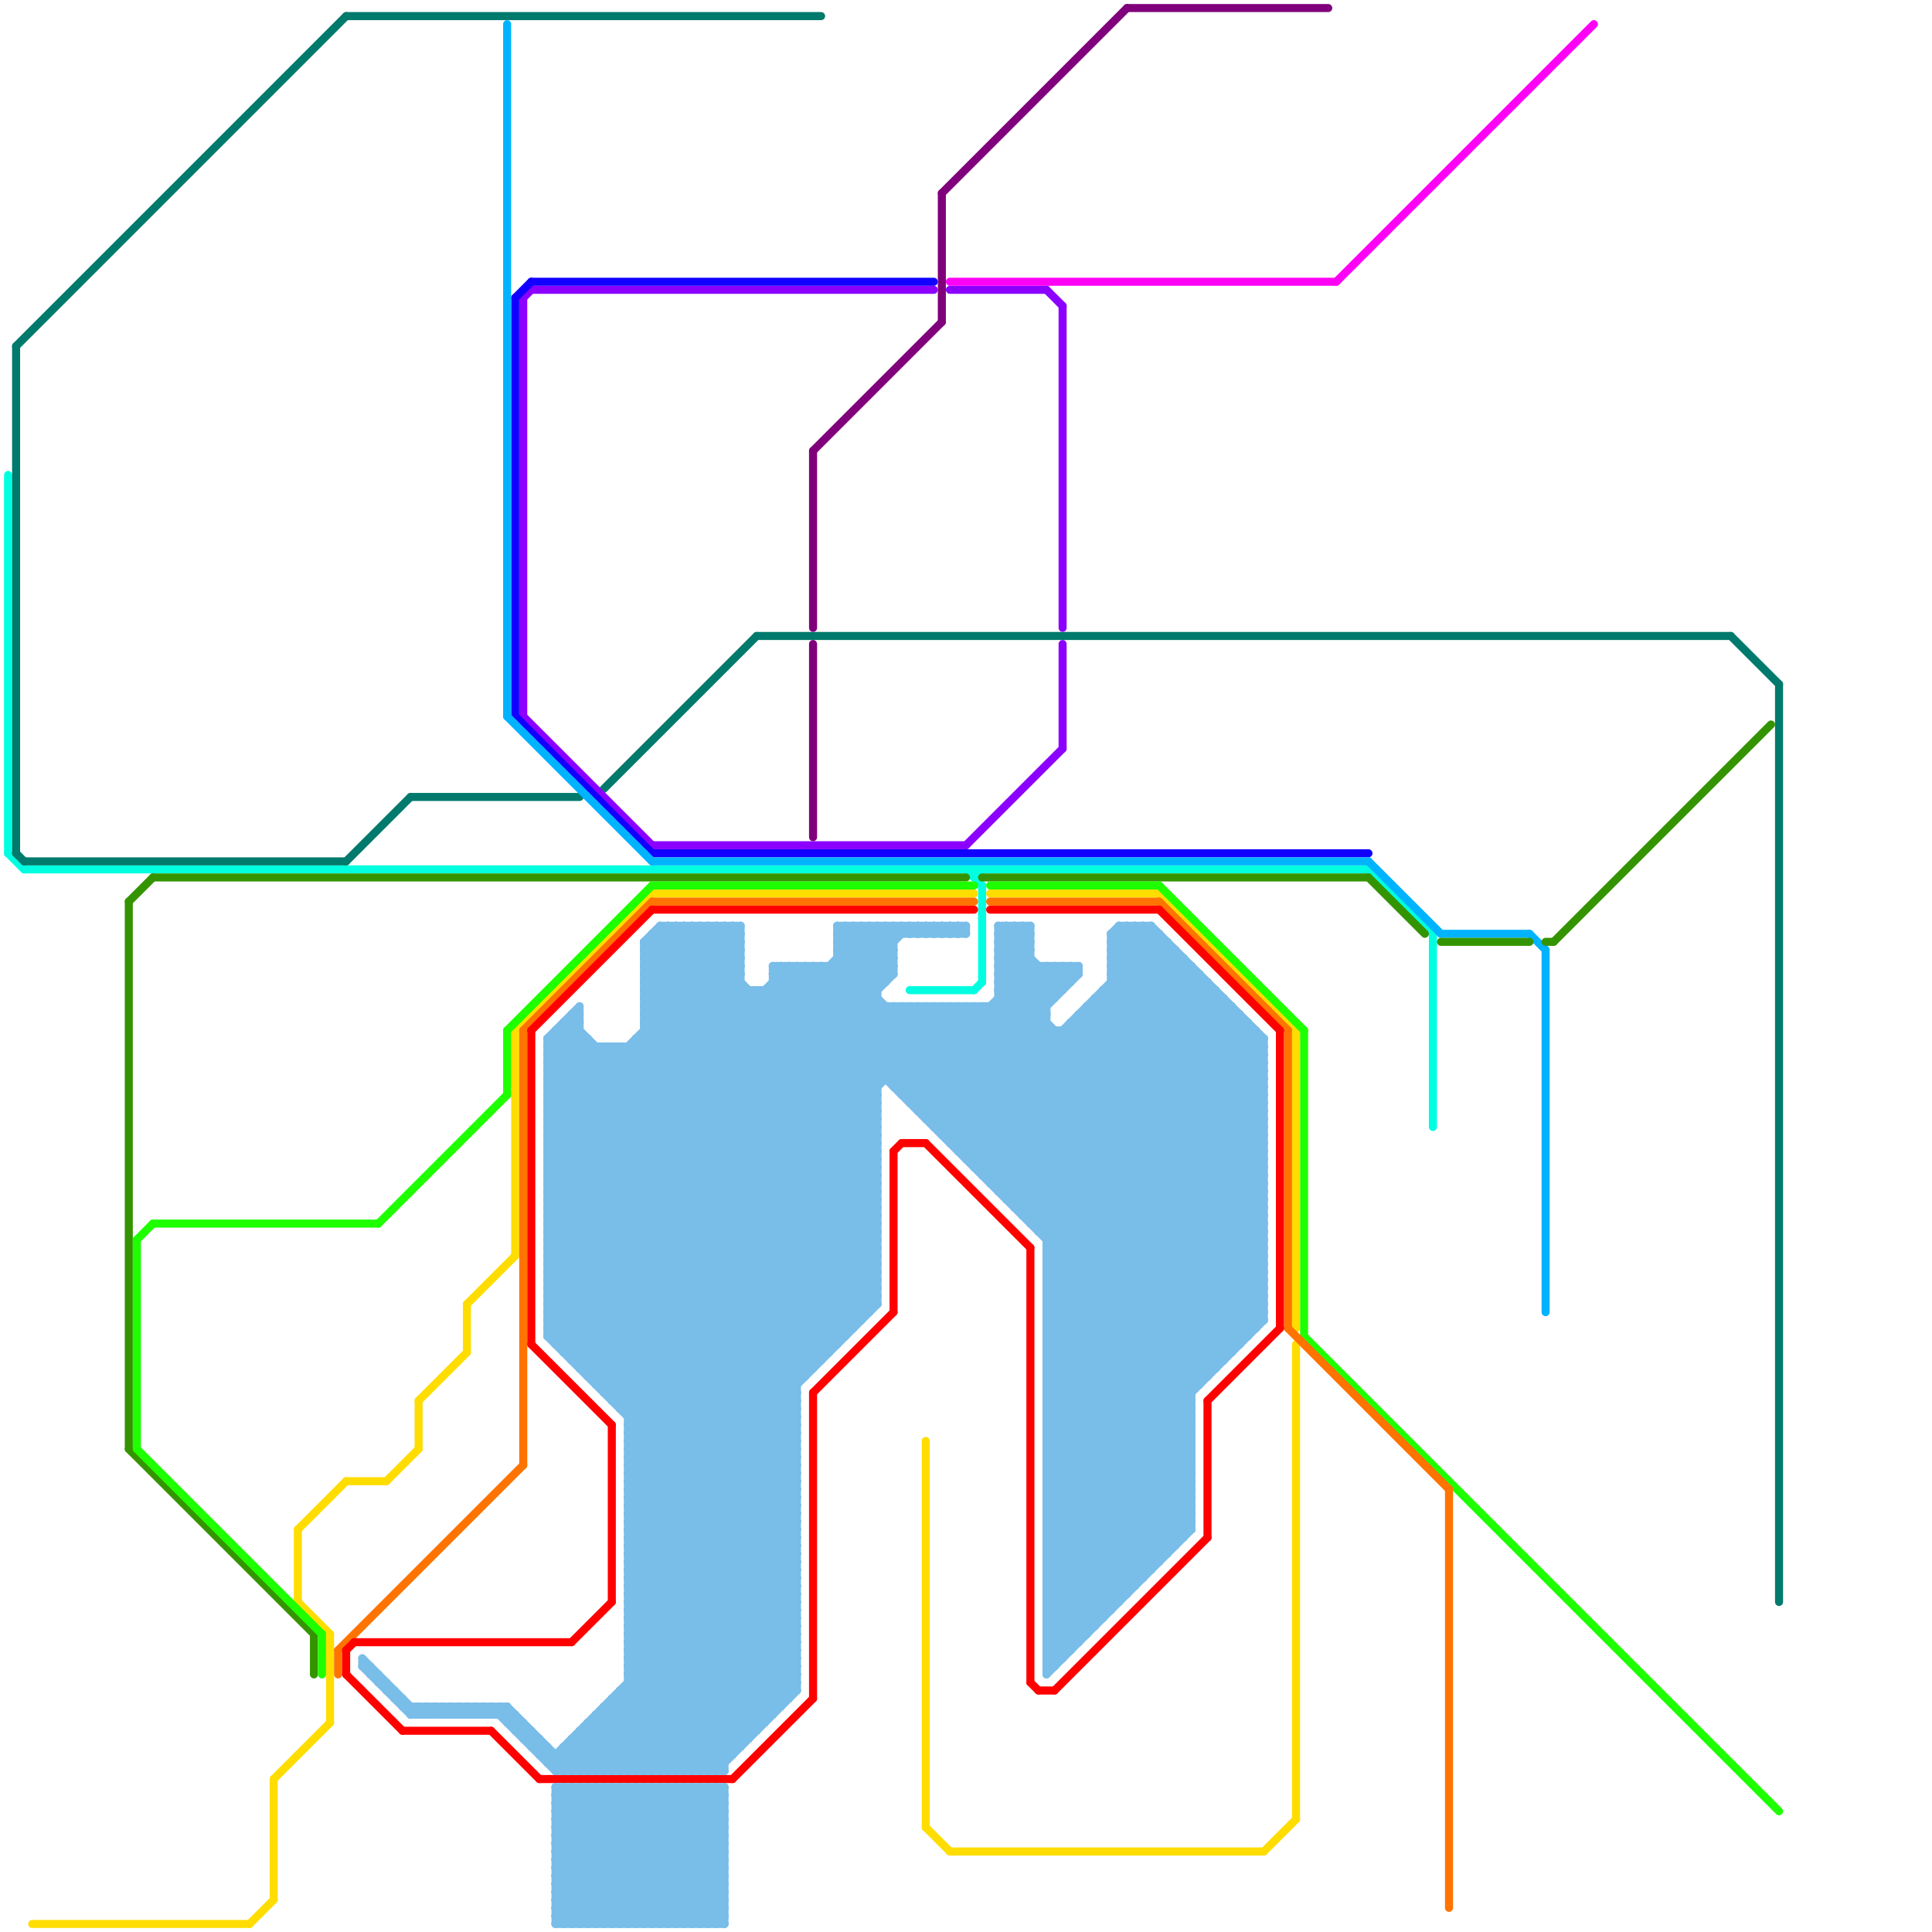 
<svg version="1.1" xmlns="http://www.w3.org/2000/svg" viewBox="0 0 240 240">
<style>line { stroke-width: 1; fill: none; stroke-linecap: round; stroke-linejoin: round; } .c0 { stroke: #00ffe1 } .c1 { stroke: #007a6c } .c2 { stroke: #ffdd00 } .c3 { stroke: #8c00ff } .c4 { stroke: #1100ff } .c5 { stroke: #00b3ff } .c6 { stroke: #349400 } .c7 { stroke: #1eff00 } .c8 { stroke: #ff7300 } .c9 { stroke: #ff0000 } .c10 { stroke: #79bde9 } .c11 { stroke: #80007b } .c12 { stroke: #ff00f7 }</style><line class="c0" x1="122" y1="110" x2="122" y2="122"/><line class="c0" x1="113" y1="123" x2="121" y2="123"/><line class="c0" x1="3" y1="108" x2="170" y2="108"/><line class="c0" x1="1" y1="59" x2="1" y2="106"/><line class="c0" x1="178" y1="116" x2="178" y2="140"/><line class="c0" x1="121" y1="123" x2="122" y2="122"/><line class="c0" x1="1" y1="106" x2="3" y2="108"/><line class="c0" x1="121" y1="109" x2="122" y2="108"/><line class="c0" x1="120" y1="108" x2="122" y2="110"/><line class="c0" x1="170" y1="108" x2="178" y2="116"/><line class="c0" x1="121" y1="108" x2="121" y2="109"/><line class="c1" x1="2" y1="43" x2="2" y2="106"/><line class="c1" x1="43" y1="2" x2="102" y2="2"/><line class="c1" x1="94" y1="79" x2="215" y2="79"/><line class="c1" x1="75" y1="98" x2="94" y2="79"/><line class="c1" x1="2" y1="43" x2="43" y2="2"/><line class="c1" x1="51" y1="99" x2="72" y2="99"/><line class="c1" x1="2" y1="106" x2="3" y2="107"/><line class="c1" x1="215" y1="79" x2="221" y2="85"/><line class="c1" x1="3" y1="107" x2="43" y2="107"/><line class="c1" x1="221" y1="85" x2="221" y2="199"/><line class="c1" x1="43" y1="107" x2="51" y2="99"/><line class="c2" x1="123" y1="111" x2="144" y2="111"/><line class="c2" x1="161" y1="128" x2="161" y2="165"/><line class="c2" x1="161" y1="167" x2="161" y2="226"/><line class="c2" x1="43" y1="184" x2="48" y2="184"/><line class="c2" x1="115" y1="227" x2="118" y2="230"/><line class="c2" x1="115" y1="179" x2="115" y2="227"/><line class="c2" x1="37" y1="190" x2="43" y2="184"/><line class="c2" x1="37" y1="199" x2="41" y2="203"/><line class="c2" x1="64" y1="128" x2="64" y2="156"/><line class="c2" x1="52" y1="174" x2="52" y2="180"/><line class="c2" x1="64" y1="128" x2="81" y2="111"/><line class="c2" x1="41" y1="203" x2="41" y2="214"/><line class="c2" x1="52" y1="174" x2="58" y2="168"/><line class="c2" x1="81" y1="111" x2="121" y2="111"/><line class="c2" x1="144" y1="111" x2="161" y2="128"/><line class="c2" x1="48" y1="184" x2="52" y2="180"/><line class="c2" x1="157" y1="230" x2="161" y2="226"/><line class="c2" x1="34" y1="221" x2="34" y2="236"/><line class="c2" x1="34" y1="221" x2="41" y2="214"/><line class="c2" x1="58" y1="162" x2="58" y2="168"/><line class="c2" x1="31" y1="239" x2="34" y2="236"/><line class="c2" x1="4" y1="239" x2="31" y2="239"/><line class="c2" x1="118" y1="230" x2="157" y2="230"/><line class="c2" x1="58" y1="162" x2="64" y2="156"/><line class="c2" x1="37" y1="190" x2="37" y2="199"/><line class="c3" x1="66" y1="36" x2="116" y2="36"/><line class="c3" x1="81" y1="105" x2="120" y2="105"/><line class="c3" x1="132" y1="80" x2="132" y2="93"/><line class="c3" x1="65" y1="37" x2="65" y2="89"/><line class="c3" x1="118" y1="36" x2="130" y2="36"/><line class="c3" x1="65" y1="89" x2="81" y2="105"/><line class="c3" x1="65" y1="37" x2="66" y2="36"/><line class="c3" x1="130" y1="36" x2="132" y2="38"/><line class="c3" x1="120" y1="105" x2="132" y2="93"/><line class="c3" x1="132" y1="38" x2="132" y2="78"/><line class="c4" x1="66" y1="35" x2="116" y2="35"/><line class="c4" x1="81" y1="106" x2="170" y2="106"/><line class="c4" x1="64" y1="37" x2="66" y2="35"/><line class="c4" x1="64" y1="37" x2="64" y2="89"/><line class="c4" x1="64" y1="89" x2="81" y2="106"/><line class="c5" x1="192" y1="118" x2="192" y2="163"/><line class="c5" x1="63" y1="89" x2="81" y2="107"/><line class="c5" x1="170" y1="107" x2="179" y2="116"/><line class="c5" x1="190" y1="116" x2="192" y2="118"/><line class="c5" x1="81" y1="107" x2="170" y2="107"/><line class="c5" x1="179" y1="116" x2="190" y2="116"/><line class="c5" x1="63" y1="3" x2="63" y2="89"/><line class="c6" x1="16" y1="180" x2="39" y2="203"/><line class="c6" x1="193" y1="117" x2="220" y2="90"/><line class="c6" x1="192" y1="117" x2="193" y2="117"/><line class="c6" x1="19" y1="109" x2="120" y2="109"/><line class="c6" x1="170" y1="109" x2="177" y2="116"/><line class="c6" x1="122" y1="109" x2="170" y2="109"/><line class="c6" x1="39" y1="203" x2="39" y2="208"/><line class="c6" x1="16" y1="112" x2="19" y2="109"/><line class="c6" x1="179" y1="117" x2="190" y2="117"/><line class="c6" x1="16" y1="112" x2="16" y2="180"/><line class="c7" x1="17" y1="180" x2="40" y2="203"/><line class="c7" x1="81" y1="110" x2="121" y2="110"/><line class="c7" x1="162" y1="128" x2="162" y2="166"/><line class="c7" x1="144" y1="110" x2="162" y2="128"/><line class="c7" x1="63" y1="128" x2="63" y2="136"/><line class="c7" x1="40" y1="203" x2="40" y2="208"/><line class="c7" x1="123" y1="110" x2="144" y2="110"/><line class="c7" x1="17" y1="154" x2="19" y2="152"/><line class="c7" x1="162" y1="166" x2="221" y2="225"/><line class="c7" x1="19" y1="152" x2="47" y2="152"/><line class="c7" x1="63" y1="128" x2="81" y2="110"/><line class="c7" x1="47" y1="152" x2="63" y2="136"/><line class="c7" x1="17" y1="154" x2="17" y2="180"/><line class="c8" x1="81" y1="112" x2="121" y2="112"/><line class="c8" x1="42" y1="205" x2="65" y2="182"/><line class="c8" x1="160" y1="165" x2="180" y2="185"/><line class="c8" x1="42" y1="205" x2="42" y2="208"/><line class="c8" x1="123" y1="112" x2="144" y2="112"/><line class="c8" x1="65" y1="128" x2="81" y2="112"/><line class="c8" x1="160" y1="128" x2="160" y2="165"/><line class="c8" x1="144" y1="112" x2="160" y2="128"/><line class="c8" x1="180" y1="185" x2="180" y2="237"/><line class="c8" x1="65" y1="128" x2="65" y2="182"/><line class="c9" x1="101" y1="173" x2="111" y2="163"/><line class="c9" x1="112" y1="142" x2="115" y2="142"/><line class="c9" x1="111" y1="143" x2="112" y2="142"/><line class="c9" x1="91" y1="221" x2="101" y2="211"/><line class="c9" x1="131" y1="210" x2="150" y2="191"/><line class="c9" x1="123" y1="113" x2="144" y2="113"/><line class="c9" x1="43" y1="208" x2="50" y2="215"/><line class="c9" x1="66" y1="128" x2="81" y2="113"/><line class="c9" x1="115" y1="142" x2="128" y2="155"/><line class="c9" x1="66" y1="128" x2="66" y2="167"/><line class="c9" x1="67" y1="221" x2="91" y2="221"/><line class="c9" x1="44" y1="204" x2="71" y2="204"/><line class="c9" x1="50" y1="215" x2="61" y2="215"/><line class="c9" x1="129" y1="210" x2="131" y2="210"/><line class="c9" x1="150" y1="174" x2="150" y2="191"/><line class="c9" x1="66" y1="167" x2="76" y2="177"/><line class="c9" x1="76" y1="177" x2="76" y2="199"/><line class="c9" x1="71" y1="204" x2="76" y2="199"/><line class="c9" x1="43" y1="205" x2="44" y2="204"/><line class="c9" x1="159" y1="128" x2="159" y2="165"/><line class="c9" x1="81" y1="113" x2="121" y2="113"/><line class="c9" x1="111" y1="143" x2="111" y2="163"/><line class="c9" x1="43" y1="205" x2="43" y2="208"/><line class="c9" x1="61" y1="215" x2="67" y2="221"/><line class="c9" x1="150" y1="174" x2="159" y2="165"/><line class="c9" x1="128" y1="209" x2="129" y2="210"/><line class="c9" x1="101" y1="173" x2="101" y2="211"/><line class="c9" x1="128" y1="155" x2="128" y2="209"/><line class="c9" x1="144" y1="113" x2="159" y2="128"/><line class="c10" x1="130" y1="193" x2="145" y2="193"/><line class="c10" x1="130" y1="155" x2="157" y2="155"/><line class="c10" x1="73" y1="171" x2="119" y2="125"/><line class="c10" x1="73" y1="214" x2="95" y2="214"/><line class="c10" x1="68" y1="137" x2="109" y2="137"/><line class="c10" x1="69" y1="225" x2="83" y2="239"/><line class="c10" x1="75" y1="220" x2="99" y2="196"/><line class="c10" x1="68" y1="142" x2="99" y2="173"/><line class="c10" x1="117" y1="125" x2="156" y2="164"/><line class="c10" x1="119" y1="125" x2="157" y2="163"/><line class="c10" x1="71" y1="126" x2="72" y2="127"/><line class="c10" x1="78" y1="203" x2="92" y2="217"/><line class="c10" x1="108" y1="115" x2="108" y2="163"/><line class="c10" x1="69" y1="233" x2="75" y2="239"/><line class="c10" x1="119" y1="115" x2="120" y2="116"/><line class="c10" x1="125" y1="149" x2="151" y2="123"/><line class="c10" x1="78" y1="198" x2="99" y2="198"/><line class="c10" x1="124" y1="120" x2="128" y2="116"/><line class="c10" x1="68" y1="145" x2="92" y2="121"/><line class="c10" x1="78" y1="200" x2="99" y2="200"/><line class="c10" x1="130" y1="202" x2="133" y2="205"/><line class="c10" x1="69" y1="223" x2="70" y2="222"/><line class="c10" x1="130" y1="169" x2="152" y2="169"/><line class="c10" x1="68" y1="154" x2="102" y2="120"/><line class="c10" x1="80" y1="122" x2="87" y2="115"/><line class="c10" x1="85" y1="220" x2="99" y2="206"/><line class="c10" x1="130" y1="173" x2="147" y2="190"/><line class="c10" x1="130" y1="173" x2="148" y2="173"/><line class="c10" x1="127" y1="151" x2="153" y2="125"/><line class="c10" x1="136" y1="124" x2="157" y2="145"/><line class="c10" x1="78" y1="202" x2="99" y2="181"/><line class="c10" x1="71" y1="239" x2="88" y2="222"/><line class="c10" x1="117" y1="141" x2="130" y2="128"/><line class="c10" x1="78" y1="189" x2="109" y2="158"/><line class="c10" x1="68" y1="163" x2="99" y2="194"/><line class="c10" x1="78" y1="191" x2="109" y2="160"/><line class="c10" x1="74" y1="220" x2="99" y2="195"/><line class="c10" x1="69" y1="234" x2="81" y2="222"/><line class="c10" x1="87" y1="239" x2="90" y2="236"/><line class="c10" x1="68" y1="133" x2="157" y2="133"/><line class="c10" x1="70" y1="127" x2="70" y2="168"/><line class="c10" x1="138" y1="118" x2="146" y2="118"/><line class="c10" x1="130" y1="164" x2="157" y2="137"/><line class="c10" x1="112" y1="125" x2="112" y2="136"/><line class="c10" x1="130" y1="166" x2="157" y2="139"/><line class="c10" x1="64" y1="213" x2="64" y2="215"/><line class="c10" x1="68" y1="152" x2="109" y2="152"/><line class="c10" x1="124" y1="118" x2="128" y2="118"/><line class="c10" x1="55" y1="212" x2="55" y2="213"/><line class="c10" x1="68" y1="154" x2="109" y2="154"/><line class="c10" x1="130" y1="164" x2="157" y2="164"/><line class="c10" x1="78" y1="206" x2="99" y2="206"/><line class="c10" x1="68" y1="156" x2="109" y2="156"/><line class="c10" x1="100" y1="120" x2="150" y2="170"/><line class="c10" x1="139" y1="115" x2="157" y2="133"/><line class="c10" x1="123" y1="125" x2="157" y2="159"/><line class="c10" x1="104" y1="118" x2="109" y2="123"/><line class="c10" x1="130" y1="174" x2="148" y2="174"/><line class="c10" x1="78" y1="201" x2="99" y2="180"/><line class="c10" x1="130" y1="172" x2="148" y2="190"/><line class="c10" x1="130" y1="164" x2="148" y2="182"/><line class="c10" x1="130" y1="166" x2="148" y2="184"/><line class="c10" x1="130" y1="185" x2="141" y2="196"/><line class="c10" x1="68" y1="147" x2="92" y2="123"/><line class="c10" x1="68" y1="162" x2="99" y2="193"/><line class="c10" x1="72" y1="125" x2="72" y2="170"/><line class="c10" x1="102" y1="120" x2="102" y2="169"/><line class="c10" x1="104" y1="116" x2="105" y2="115"/><line class="c10" x1="136" y1="124" x2="136" y2="202"/><line class="c10" x1="138" y1="117" x2="157" y2="136"/><line class="c10" x1="142" y1="115" x2="157" y2="130"/><line class="c10" x1="130" y1="155" x2="148" y2="173"/><line class="c10" x1="130" y1="185" x2="157" y2="158"/><line class="c10" x1="45" y1="206" x2="52" y2="213"/><line class="c10" x1="78" y1="204" x2="99" y2="183"/><line class="c10" x1="130" y1="191" x2="147" y2="191"/><line class="c10" x1="78" y1="181" x2="99" y2="202"/><line class="c10" x1="123" y1="125" x2="123" y2="147"/><line class="c10" x1="122" y1="146" x2="148" y2="120"/><line class="c10" x1="72" y1="222" x2="89" y2="239"/><line class="c10" x1="71" y1="126" x2="72" y2="126"/><line class="c10" x1="68" y1="156" x2="109" y2="115"/><line class="c10" x1="147" y1="119" x2="147" y2="191"/><line class="c10" x1="68" y1="152" x2="99" y2="183"/><line class="c10" x1="77" y1="220" x2="99" y2="198"/><line class="c10" x1="71" y1="169" x2="115" y2="125"/><line class="c10" x1="138" y1="119" x2="147" y2="119"/><line class="c10" x1="156" y1="128" x2="156" y2="165"/><line class="c10" x1="124" y1="117" x2="128" y2="117"/><line class="c10" x1="69" y1="222" x2="90" y2="222"/><line class="c10" x1="68" y1="154" x2="99" y2="185"/><line class="c10" x1="88" y1="115" x2="92" y2="119"/><line class="c10" x1="69" y1="224" x2="90" y2="224"/><line class="c10" x1="130" y1="190" x2="139" y2="199"/><line class="c10" x1="124" y1="147" x2="149" y2="122"/><line class="c10" x1="115" y1="125" x2="155" y2="165"/><line class="c10" x1="68" y1="136" x2="109" y2="136"/><line class="c10" x1="153" y1="125" x2="153" y2="168"/><line class="c10" x1="68" y1="137" x2="75" y2="130"/><line class="c10" x1="78" y1="183" x2="109" y2="152"/><line class="c10" x1="124" y1="123" x2="132" y2="123"/><line class="c10" x1="68" y1="141" x2="99" y2="172"/><line class="c10" x1="68" y1="143" x2="99" y2="174"/><line class="c10" x1="132" y1="120" x2="132" y2="123"/><line class="c10" x1="130" y1="184" x2="142" y2="196"/><line class="c10" x1="133" y1="120" x2="134" y2="121"/><line class="c10" x1="51" y1="212" x2="51" y2="213"/><line class="c10" x1="78" y1="203" x2="99" y2="182"/><line class="c10" x1="130" y1="191" x2="138" y2="199"/><line class="c10" x1="80" y1="120" x2="85" y2="115"/><line class="c10" x1="130" y1="183" x2="148" y2="183"/><line class="c10" x1="68" y1="144" x2="92" y2="120"/><line class="c10" x1="68" y1="157" x2="110" y2="115"/><line class="c10" x1="68" y1="139" x2="109" y2="139"/><line class="c10" x1="130" y1="201" x2="133" y2="204"/><line class="c10" x1="123" y1="147" x2="157" y2="147"/><line class="c10" x1="75" y1="222" x2="75" y2="239"/><line class="c10" x1="130" y1="189" x2="139" y2="198"/><line class="c10" x1="129" y1="153" x2="155" y2="127"/><line class="c10" x1="78" y1="190" x2="98" y2="210"/><line class="c10" x1="88" y1="115" x2="88" y2="220"/><line class="c10" x1="68" y1="131" x2="72" y2="127"/><line class="c10" x1="78" y1="188" x2="109" y2="157"/><line class="c10" x1="78" y1="180" x2="109" y2="149"/><line class="c10" x1="89" y1="239" x2="90" y2="238"/><line class="c10" x1="130" y1="120" x2="130" y2="208"/><line class="c10" x1="130" y1="206" x2="131" y2="207"/><line class="c10" x1="77" y1="210" x2="77" y2="220"/><line class="c10" x1="68" y1="132" x2="157" y2="132"/><line class="c10" x1="98" y1="120" x2="98" y2="211"/><line class="c10" x1="68" y1="134" x2="157" y2="134"/><line class="c10" x1="78" y1="187" x2="99" y2="187"/><line class="c10" x1="138" y1="122" x2="150" y2="122"/><line class="c10" x1="69" y1="226" x2="82" y2="239"/><line class="c10" x1="68" y1="149" x2="99" y2="180"/><line class="c10" x1="130" y1="163" x2="157" y2="136"/><line class="c10" x1="130" y1="165" x2="157" y2="138"/><line class="c10" x1="132" y1="128" x2="157" y2="153"/><line class="c10" x1="46" y1="208" x2="47" y2="208"/><line class="c10" x1="62" y1="212" x2="62" y2="213"/><line class="c10" x1="107" y1="115" x2="107" y2="164"/><line class="c10" x1="137" y1="124" x2="157" y2="144"/><line class="c10" x1="78" y1="239" x2="90" y2="227"/><line class="c10" x1="130" y1="153" x2="155" y2="128"/><line class="c10" x1="68" y1="153" x2="109" y2="153"/><line class="c10" x1="130" y1="163" x2="157" y2="163"/><line class="c10" x1="69" y1="229" x2="79" y2="239"/><line class="c10" x1="68" y1="145" x2="109" y2="145"/><line class="c10" x1="68" y1="155" x2="109" y2="155"/><line class="c10" x1="63" y1="212" x2="71" y2="220"/><line class="c10" x1="68" y1="147" x2="109" y2="147"/><line class="c10" x1="130" y1="157" x2="157" y2="157"/><line class="c10" x1="124" y1="121" x2="157" y2="154"/><line class="c10" x1="104" y1="117" x2="109" y2="122"/><line class="c10" x1="124" y1="123" x2="157" y2="156"/><line class="c10" x1="130" y1="200" x2="134" y2="204"/><line class="c10" x1="138" y1="123" x2="157" y2="142"/><line class="c10" x1="68" y1="130" x2="72" y2="126"/><line class="c10" x1="130" y1="163" x2="148" y2="181"/><line class="c10" x1="59" y1="213" x2="60" y2="212"/><line class="c10" x1="72" y1="170" x2="117" y2="125"/><line class="c10" x1="144" y1="116" x2="144" y2="194"/><line class="c10" x1="122" y1="145" x2="147" y2="120"/><line class="c10" x1="119" y1="125" x2="119" y2="143"/><line class="c10" x1="65" y1="214" x2="65" y2="216"/><line class="c10" x1="124" y1="119" x2="128" y2="115"/><line class="c10" x1="68" y1="146" x2="92" y2="122"/><line class="c10" x1="109" y1="115" x2="109" y2="162"/><line class="c10" x1="56" y1="212" x2="57" y2="213"/><line class="c10" x1="138" y1="116" x2="138" y2="200"/><line class="c10" x1="130" y1="165" x2="148" y2="183"/><line class="c10" x1="130" y1="174" x2="147" y2="191"/><line class="c10" x1="102" y1="120" x2="151" y2="169"/><line class="c10" x1="76" y1="130" x2="108" y2="162"/><line class="c10" x1="78" y1="208" x2="99" y2="208"/><line class="c10" x1="116" y1="139" x2="134" y2="121"/><line class="c10" x1="61" y1="213" x2="62" y2="212"/><line class="c10" x1="130" y1="205" x2="131" y2="206"/><line class="c10" x1="78" y1="184" x2="99" y2="184"/><line class="c10" x1="80" y1="124" x2="89" y2="115"/><line class="c10" x1="116" y1="125" x2="156" y2="165"/><line class="c10" x1="69" y1="230" x2="90" y2="230"/><line class="c10" x1="130" y1="201" x2="137" y2="201"/><line class="c10" x1="138" y1="119" x2="142" y2="115"/><line class="c10" x1="69" y1="232" x2="90" y2="232"/><line class="c10" x1="69" y1="129" x2="105" y2="165"/><line class="c10" x1="82" y1="115" x2="92" y2="115"/><line class="c10" x1="68" y1="148" x2="93" y2="123"/><line class="c10" x1="130" y1="154" x2="156" y2="128"/><line class="c10" x1="65" y1="216" x2="67" y2="216"/><line class="c10" x1="56" y1="213" x2="57" y2="212"/><line class="c10" x1="111" y1="135" x2="157" y2="135"/><line class="c10" x1="78" y1="176" x2="99" y2="176"/><line class="c10" x1="113" y1="115" x2="114" y2="116"/><line class="c10" x1="83" y1="222" x2="83" y2="239"/><line class="c10" x1="68" y1="151" x2="99" y2="182"/><line class="c10" x1="139" y1="115" x2="139" y2="199"/><line class="c10" x1="68" y1="135" x2="73" y2="130"/><line class="c10" x1="130" y1="197" x2="148" y2="179"/><line class="c10" x1="80" y1="118" x2="83" y2="115"/><line class="c10" x1="81" y1="239" x2="90" y2="230"/><line class="c10" x1="68" y1="161" x2="111" y2="118"/><line class="c10" x1="69" y1="232" x2="79" y2="222"/><line class="c10" x1="115" y1="115" x2="116" y2="116"/><line class="c10" x1="68" y1="163" x2="111" y2="120"/><line class="c10" x1="124" y1="119" x2="128" y2="119"/><line class="c10" x1="78" y1="205" x2="99" y2="205"/><line class="c10" x1="111" y1="115" x2="111" y2="121"/><line class="c10" x1="78" y1="207" x2="99" y2="207"/><line class="c10" x1="128" y1="152" x2="154" y2="126"/><line class="c10" x1="130" y1="120" x2="132" y2="122"/><line class="c10" x1="78" y1="222" x2="78" y2="239"/><line class="c10" x1="114" y1="137" x2="131" y2="120"/><line class="c10" x1="72" y1="215" x2="72" y2="220"/><line class="c10" x1="77" y1="175" x2="99" y2="175"/><line class="c10" x1="138" y1="116" x2="144" y2="116"/><line class="c10" x1="73" y1="170" x2="118" y2="125"/><line class="c10" x1="130" y1="180" x2="148" y2="180"/><line class="c10" x1="130" y1="182" x2="148" y2="182"/><line class="c10" x1="148" y1="120" x2="148" y2="190"/><line class="c10" x1="116" y1="115" x2="117" y2="116"/><line class="c10" x1="120" y1="144" x2="157" y2="144"/><line class="c10" x1="83" y1="220" x2="99" y2="204"/><line class="c10" x1="81" y1="116" x2="109" y2="144"/><line class="c10" x1="59" y1="212" x2="59" y2="213"/><line class="c10" x1="80" y1="222" x2="80" y2="239"/><line class="c10" x1="130" y1="195" x2="143" y2="195"/><line class="c10" x1="96" y1="123" x2="109" y2="136"/><line class="c10" x1="79" y1="129" x2="157" y2="129"/><line class="c10" x1="51" y1="213" x2="64" y2="213"/><line class="c10" x1="103" y1="120" x2="103" y2="168"/><line class="c10" x1="101" y1="120" x2="101" y2="170"/><line class="c10" x1="68" y1="141" x2="92" y2="117"/><line class="c10" x1="78" y1="191" x2="98" y2="211"/><line class="c10" x1="83" y1="239" x2="90" y2="232"/><line class="c10" x1="78" y1="201" x2="93" y2="216"/><line class="c10" x1="78" y1="195" x2="99" y2="195"/><line class="c10" x1="130" y1="195" x2="136" y2="201"/><line class="c10" x1="124" y1="120" x2="134" y2="120"/><line class="c10" x1="130" y1="179" x2="157" y2="152"/><line class="c10" x1="78" y1="189" x2="99" y2="210"/><line class="c10" x1="119" y1="143" x2="157" y2="143"/><line class="c10" x1="130" y1="171" x2="157" y2="144"/><line class="c10" x1="130" y1="181" x2="157" y2="154"/><line class="c10" x1="130" y1="173" x2="157" y2="146"/><line class="c10" x1="78" y1="183" x2="99" y2="204"/><line class="c10" x1="78" y1="196" x2="95" y2="213"/><line class="c10" x1="124" y1="115" x2="124" y2="148"/><line class="c10" x1="77" y1="130" x2="77" y2="175"/><line class="c10" x1="78" y1="186" x2="99" y2="186"/><line class="c10" x1="78" y1="206" x2="90" y2="218"/><line class="c10" x1="121" y1="125" x2="157" y2="161"/><line class="c10" x1="68" y1="161" x2="109" y2="161"/><line class="c10" x1="78" y1="178" x2="99" y2="178"/><line class="c10" x1="130" y1="168" x2="153" y2="168"/><line class="c10" x1="78" y1="208" x2="90" y2="220"/><line class="c10" x1="65" y1="216" x2="66" y2="215"/><line class="c10" x1="68" y1="140" x2="99" y2="171"/><line class="c10" x1="130" y1="179" x2="148" y2="179"/><line class="c10" x1="72" y1="215" x2="94" y2="215"/><line class="c10" x1="84" y1="115" x2="84" y2="220"/><line class="c10" x1="73" y1="222" x2="73" y2="239"/><line class="c10" x1="81" y1="116" x2="81" y2="220"/><line class="c10" x1="124" y1="122" x2="157" y2="155"/><line class="c10" x1="68" y1="144" x2="109" y2="144"/><line class="c10" x1="130" y1="154" x2="157" y2="154"/><line class="c10" x1="124" y1="124" x2="157" y2="157"/><line class="c10" x1="68" y1="146" x2="109" y2="146"/><line class="c10" x1="130" y1="156" x2="157" y2="156"/><line class="c10" x1="146" y1="118" x2="146" y2="192"/><line class="c10" x1="130" y1="158" x2="157" y2="158"/><line class="c10" x1="68" y1="131" x2="104" y2="167"/><line class="c10" x1="126" y1="115" x2="128" y2="117"/><line class="c10" x1="80" y1="220" x2="99" y2="201"/><line class="c10" x1="68" y1="135" x2="102" y2="169"/><line class="c10" x1="152" y1="124" x2="152" y2="169"/><line class="c10" x1="51" y1="213" x2="52" y2="212"/><line class="c10" x1="113" y1="136" x2="129" y2="120"/><line class="c10" x1="85" y1="222" x2="90" y2="227"/><line class="c10" x1="78" y1="188" x2="99" y2="209"/><line class="c10" x1="111" y1="134" x2="120" y2="125"/><line class="c10" x1="69" y1="128" x2="72" y2="128"/><line class="c10" x1="130" y1="192" x2="146" y2="192"/><line class="c10" x1="84" y1="222" x2="84" y2="239"/><line class="c10" x1="129" y1="153" x2="157" y2="153"/><line class="c10" x1="130" y1="199" x2="139" y2="199"/><line class="c10" x1="45" y1="207" x2="46" y2="207"/><line class="c10" x1="96" y1="121" x2="111" y2="121"/><line class="c10" x1="69" y1="229" x2="90" y2="229"/><line class="c10" x1="78" y1="207" x2="90" y2="219"/><line class="c10" x1="69" y1="231" x2="90" y2="231"/><line class="c10" x1="69" y1="220" x2="99" y2="190"/><line class="c10" x1="78" y1="192" x2="99" y2="192"/><line class="c10" x1="82" y1="239" x2="90" y2="231"/><line class="c10" x1="86" y1="222" x2="86" y2="239"/><line class="c10" x1="80" y1="121" x2="109" y2="150"/><line class="c10" x1="80" y1="128" x2="156" y2="128"/><line class="c10" x1="80" y1="123" x2="109" y2="152"/><line class="c10" x1="78" y1="180" x2="99" y2="201"/><line class="c10" x1="78" y1="205" x2="91" y2="218"/><line class="c10" x1="130" y1="155" x2="156" y2="129"/><line class="c10" x1="118" y1="115" x2="119" y2="116"/><line class="c10" x1="94" y1="123" x2="109" y2="138"/><line class="c10" x1="78" y1="190" x2="109" y2="159"/><line class="c10" x1="130" y1="190" x2="157" y2="163"/><line class="c10" x1="71" y1="222" x2="71" y2="239"/><line class="c10" x1="68" y1="148" x2="99" y2="179"/><line class="c10" x1="69" y1="237" x2="84" y2="222"/><line class="c10" x1="47" y1="208" x2="47" y2="209"/><line class="c10" x1="117" y1="141" x2="157" y2="141"/><line class="c10" x1="57" y1="213" x2="58" y2="212"/><line class="c10" x1="68" y1="134" x2="73" y2="129"/><line class="c10" x1="130" y1="196" x2="148" y2="178"/><line class="c10" x1="130" y1="198" x2="148" y2="180"/><line class="c10" x1="68" y1="157" x2="99" y2="188"/><line class="c10" x1="142" y1="115" x2="142" y2="196"/><line class="c10" x1="130" y1="190" x2="148" y2="190"/><line class="c10" x1="117" y1="115" x2="117" y2="116"/><line class="c10" x1="70" y1="239" x2="87" y2="222"/><line class="c10" x1="96" y1="120" x2="111" y2="120"/><line class="c10" x1="74" y1="172" x2="99" y2="172"/><line class="c10" x1="58" y1="213" x2="59" y2="212"/><line class="c10" x1="69" y1="236" x2="83" y2="222"/><line class="c10" x1="78" y1="179" x2="109" y2="148"/><line class="c10" x1="117" y1="140" x2="130" y2="127"/><line class="c10" x1="115" y1="125" x2="115" y2="139"/><line class="c10" x1="68" y1="141" x2="109" y2="141"/><line class="c10" x1="130" y1="181" x2="148" y2="181"/><line class="c10" x1="68" y1="219" x2="99" y2="188"/><line class="c10" x1="55" y1="212" x2="56" y2="213"/><line class="c10" x1="107" y1="115" x2="111" y2="119"/><line class="c10" x1="130" y1="205" x2="133" y2="205"/><line class="c10" x1="130" y1="171" x2="148" y2="189"/><line class="c10" x1="96" y1="122" x2="109" y2="135"/><line class="c10" x1="89" y1="222" x2="90" y2="223"/><line class="c10" x1="112" y1="115" x2="112" y2="116"/><line class="c10" x1="80" y1="117" x2="80" y2="220"/><line class="c10" x1="60" y1="213" x2="61" y2="212"/><line class="c10" x1="72" y1="220" x2="99" y2="193"/><line class="c10" x1="134" y1="126" x2="154" y2="126"/><line class="c10" x1="86" y1="239" x2="90" y2="235"/><line class="c10" x1="77" y1="210" x2="99" y2="210"/><line class="c10" x1="74" y1="222" x2="90" y2="238"/><line class="c10" x1="114" y1="115" x2="114" y2="116"/><line class="c10" x1="73" y1="220" x2="99" y2="194"/><line class="c10" x1="86" y1="220" x2="99" y2="207"/><line class="c10" x1="78" y1="194" x2="99" y2="194"/><line class="c10" x1="130" y1="178" x2="145" y2="193"/><line class="c10" x1="80" y1="122" x2="92" y2="122"/><line class="c10" x1="78" y1="196" x2="99" y2="196"/><line class="c10" x1="137" y1="123" x2="157" y2="143"/><line class="c10" x1="74" y1="222" x2="74" y2="239"/><line class="c10" x1="111" y1="125" x2="111" y2="135"/><line class="c10" x1="125" y1="115" x2="128" y2="118"/><line class="c10" x1="143" y1="115" x2="157" y2="129"/><line class="c10" x1="78" y1="182" x2="99" y2="203"/><line class="c10" x1="130" y1="172" x2="157" y2="145"/><line class="c10" x1="68" y1="159" x2="112" y2="115"/><line class="c10" x1="130" y1="174" x2="157" y2="147"/><line class="c10" x1="138" y1="117" x2="140" y2="115"/><line class="c10" x1="52" y1="212" x2="53" y2="213"/><line class="c10" x1="112" y1="115" x2="113" y2="116"/><line class="c10" x1="130" y1="166" x2="155" y2="166"/><line class="c10" x1="97" y1="120" x2="149" y2="172"/><line class="c10" x1="76" y1="222" x2="76" y2="239"/><line class="c10" x1="110" y1="115" x2="110" y2="122"/><line class="c10" x1="68" y1="162" x2="109" y2="162"/><line class="c10" x1="137" y1="123" x2="151" y2="123"/><line class="c10" x1="117" y1="116" x2="118" y2="115"/><line class="c10" x1="68" y1="153" x2="101" y2="120"/><line class="c10" x1="74" y1="130" x2="74" y2="172"/><line class="c10" x1="78" y1="185" x2="109" y2="154"/><line class="c10" x1="76" y1="173" x2="109" y2="140"/><line class="c10" x1="68" y1="129" x2="105" y2="166"/><line class="c10" x1="68" y1="162" x2="111" y2="119"/><line class="c10" x1="140" y1="115" x2="140" y2="198"/><line class="c10" x1="78" y1="187" x2="109" y2="156"/><line class="c10" x1="68" y1="159" x2="99" y2="190"/><line class="c10" x1="53" y1="212" x2="54" y2="213"/><line class="c10" x1="68" y1="130" x2="104" y2="166"/><line class="c10" x1="68" y1="131" x2="157" y2="131"/><line class="c10" x1="67" y1="218" x2="68" y2="217"/><line class="c10" x1="68" y1="134" x2="102" y2="168"/><line class="c10" x1="138" y1="120" x2="148" y2="120"/><line class="c10" x1="71" y1="127" x2="107" y2="163"/><line class="c10" x1="130" y1="177" x2="145" y2="192"/><line class="c10" x1="79" y1="222" x2="79" y2="239"/><line class="c10" x1="104" y1="120" x2="152" y2="168"/><line class="c10" x1="91" y1="115" x2="91" y2="218"/><line class="c10" x1="73" y1="129" x2="73" y2="171"/><line class="c10" x1="69" y1="233" x2="80" y2="222"/><line class="c10" x1="130" y1="204" x2="132" y2="206"/><line class="c10" x1="130" y1="175" x2="146" y2="191"/><line class="c10" x1="132" y1="128" x2="132" y2="206"/><line class="c10" x1="68" y1="133" x2="72" y2="129"/><line class="c10" x1="78" y1="197" x2="99" y2="176"/><line class="c10" x1="69" y1="219" x2="99" y2="189"/><line class="c10" x1="71" y1="216" x2="75" y2="220"/><line class="c10" x1="68" y1="136" x2="74" y2="130"/><line class="c10" x1="69" y1="237" x2="90" y2="237"/><line class="c10" x1="78" y1="185" x2="99" y2="185"/><line class="c10" x1="68" y1="135" x2="109" y2="135"/><line class="c10" x1="124" y1="115" x2="132" y2="123"/><line class="c10" x1="76" y1="222" x2="90" y2="236"/><line class="c10" x1="80" y1="122" x2="109" y2="151"/><line class="c10" x1="104" y1="116" x2="110" y2="122"/><line class="c10" x1="76" y1="174" x2="109" y2="141"/><line class="c10" x1="80" y1="124" x2="109" y2="153"/><line class="c10" x1="134" y1="126" x2="157" y2="149"/><line class="c10" x1="113" y1="125" x2="154" y2="166"/><line class="c10" x1="66" y1="217" x2="68" y2="217"/><line class="c10" x1="86" y1="115" x2="92" y2="121"/><line class="c10" x1="137" y1="123" x2="137" y2="201"/><line class="c10" x1="80" y1="121" x2="86" y2="115"/><line class="c10" x1="94" y1="123" x2="94" y2="215"/><line class="c10" x1="89" y1="222" x2="89" y2="239"/><line class="c10" x1="113" y1="125" x2="113" y2="137"/><line class="c10" x1="112" y1="135" x2="122" y2="125"/><line class="c10" x1="130" y1="189" x2="157" y2="162"/><line class="c10" x1="76" y1="211" x2="76" y2="220"/><line class="c10" x1="130" y1="183" x2="142" y2="195"/><line class="c10" x1="130" y1="191" x2="157" y2="164"/><line class="c10" x1="68" y1="164" x2="111" y2="121"/><line class="c10" x1="73" y1="239" x2="90" y2="222"/><line class="c10" x1="130" y1="183" x2="157" y2="156"/><line class="c10" x1="78" y1="177" x2="99" y2="198"/><line class="c10" x1="78" y1="179" x2="99" y2="200"/><line class="c10" x1="68" y1="166" x2="105" y2="166"/><line class="c10" x1="129" y1="152" x2="154" y2="127"/><line class="c10" x1="68" y1="150" x2="99" y2="181"/><line class="c10" x1="73" y1="214" x2="73" y2="220"/><line class="c10" x1="68" y1="138" x2="76" y2="130"/><line class="c10" x1="130" y1="189" x2="148" y2="189"/><line class="c10" x1="69" y1="220" x2="90" y2="220"/><line class="c10" x1="123" y1="146" x2="148" y2="121"/><line class="c10" x1="133" y1="127" x2="155" y2="127"/><line class="c10" x1="69" y1="226" x2="73" y2="222"/><line class="c10" x1="119" y1="143" x2="145" y2="117"/><line class="c10" x1="120" y1="115" x2="120" y2="116"/><line class="c10" x1="129" y1="120" x2="129" y2="153"/><line class="c10" x1="130" y1="196" x2="142" y2="196"/><line class="c10" x1="70" y1="127" x2="72" y2="127"/><line class="c10" x1="68" y1="155" x2="108" y2="115"/><line class="c10" x1="71" y1="168" x2="114" y2="125"/><line class="c10" x1="112" y1="136" x2="128" y2="120"/><line class="c10" x1="114" y1="115" x2="115" y2="116"/><line class="c10" x1="86" y1="222" x2="90" y2="226"/><line class="c10" x1="104" y1="115" x2="110" y2="121"/><line class="c10" x1="130" y1="188" x2="157" y2="161"/><line class="c10" x1="61" y1="212" x2="61" y2="213"/><line class="c10" x1="78" y1="199" x2="99" y2="178"/><line class="c10" x1="80" y1="123" x2="109" y2="123"/><line class="c10" x1="78" y1="192" x2="97" y2="211"/><line class="c10" x1="68" y1="164" x2="107" y2="164"/><line class="c10" x1="68" y1="143" x2="109" y2="143"/><line class="c10" x1="68" y1="219" x2="90" y2="219"/><line class="c10" x1="74" y1="213" x2="96" y2="213"/><line class="c10" x1="78" y1="193" x2="99" y2="193"/><line class="c10" x1="69" y1="239" x2="90" y2="239"/><line class="c10" x1="145" y1="117" x2="145" y2="193"/><line class="c10" x1="130" y1="172" x2="149" y2="172"/><line class="c10" x1="67" y1="218" x2="91" y2="218"/><line class="c10" x1="68" y1="140" x2="92" y2="116"/><line class="c10" x1="69" y1="228" x2="75" y2="222"/><line class="c10" x1="130" y1="194" x2="137" y2="201"/><line class="c10" x1="80" y1="222" x2="90" y2="232"/><line class="c10" x1="78" y1="202" x2="99" y2="202"/><line class="c10" x1="78" y1="195" x2="96" y2="213"/><line class="c10" x1="90" y1="115" x2="92" y2="117"/><line class="c10" x1="95" y1="123" x2="109" y2="137"/><line class="c10" x1="89" y1="220" x2="99" y2="210"/><line class="c10" x1="76" y1="239" x2="90" y2="225"/><line class="c10" x1="134" y1="120" x2="134" y2="121"/><line class="c10" x1="72" y1="169" x2="116" y2="125"/><line class="c10" x1="66" y1="217" x2="67" y2="216"/><line class="c10" x1="68" y1="151" x2="99" y2="120"/><line class="c10" x1="130" y1="199" x2="134" y2="203"/><line class="c10" x1="78" y1="184" x2="109" y2="153"/><line class="c10" x1="80" y1="125" x2="90" y2="115"/><line class="c10" x1="68" y1="158" x2="99" y2="189"/><line class="c10" x1="78" y1="176" x2="109" y2="145"/><line class="c10" x1="118" y1="125" x2="118" y2="142"/><line class="c10" x1="78" y1="186" x2="109" y2="155"/><line class="c10" x1="78" y1="178" x2="109" y2="147"/><line class="c10" x1="130" y1="204" x2="148" y2="186"/><line class="c10" x1="68" y1="160" x2="99" y2="191"/><line class="c10" x1="130" y1="206" x2="148" y2="188"/><line class="c10" x1="77" y1="211" x2="86" y2="220"/><line class="c10" x1="70" y1="222" x2="70" y2="239"/><line class="c10" x1="130" y1="208" x2="148" y2="190"/><line class="c10" x1="141" y1="115" x2="157" y2="131"/><line class="c10" x1="68" y1="130" x2="157" y2="130"/><line class="c10" x1="78" y1="183" x2="99" y2="183"/><line class="c10" x1="78" y1="220" x2="99" y2="199"/><line class="c10" x1="74" y1="213" x2="81" y2="220"/><line class="c10" x1="104" y1="116" x2="120" y2="116"/><line class="c10" x1="130" y1="159" x2="157" y2="132"/><line class="c10" x1="69" y1="218" x2="69" y2="220"/><line class="c10" x1="75" y1="173" x2="109" y2="139"/><line class="c10" x1="130" y1="161" x2="157" y2="134"/><line class="c10" x1="130" y1="203" x2="135" y2="203"/><line class="c10" x1="115" y1="139" x2="134" y2="120"/><line class="c10" x1="49" y1="211" x2="50" y2="211"/><line class="c10" x1="104" y1="115" x2="104" y2="167"/><line class="c10" x1="69" y1="238" x2="90" y2="238"/><line class="c10" x1="68" y1="149" x2="109" y2="149"/><line class="c10" x1="78" y1="201" x2="99" y2="201"/><line class="c10" x1="68" y1="151" x2="109" y2="151"/><line class="c10" x1="130" y1="161" x2="157" y2="161"/><line class="c10" x1="121" y1="144" x2="146" y2="119"/><line class="c10" x1="130" y1="188" x2="140" y2="198"/><line class="c10" x1="80" y1="121" x2="92" y2="121"/><line class="c10" x1="130" y1="176" x2="146" y2="192"/><line class="c10" x1="68" y1="132" x2="72" y2="128"/><line class="c10" x1="84" y1="220" x2="99" y2="205"/><line class="c10" x1="138" y1="121" x2="157" y2="140"/><line class="c10" x1="120" y1="125" x2="157" y2="162"/><line class="c10" x1="130" y1="159" x2="148" y2="177"/><line class="c10" x1="104" y1="117" x2="106" y2="115"/><line class="c10" x1="130" y1="161" x2="148" y2="179"/><line class="c10" x1="68" y1="217" x2="68" y2="219"/><line class="c10" x1="154" y1="126" x2="154" y2="167"/><line class="c10" x1="68" y1="142" x2="92" y2="118"/><line class="c10" x1="106" y1="115" x2="111" y2="120"/><line class="c10" x1="134" y1="127" x2="157" y2="150"/><line class="c10" x1="96" y1="121" x2="97" y2="120"/><line class="c10" x1="130" y1="198" x2="135" y2="203"/><line class="c10" x1="69" y1="167" x2="111" y2="125"/><line class="c10" x1="78" y1="204" x2="99" y2="204"/><line class="c10" x1="133" y1="127" x2="133" y2="205"/><line class="c10" x1="69" y1="225" x2="72" y2="222"/><line class="c10" x1="130" y1="205" x2="148" y2="187"/><line class="c10" x1="130" y1="207" x2="148" y2="189"/><line class="c10" x1="68" y1="166" x2="99" y2="197"/><line class="c10" x1="71" y1="222" x2="88" y2="239"/><line class="c10" x1="98" y1="120" x2="149" y2="171"/><line class="c10" x1="116" y1="140" x2="157" y2="140"/><line class="c10" x1="130" y1="180" x2="157" y2="153"/><line class="c10" x1="130" y1="182" x2="157" y2="155"/><line class="c10" x1="130" y1="194" x2="144" y2="194"/><line class="c10" x1="138" y1="121" x2="143" y2="116"/><line class="c10" x1="135" y1="125" x2="135" y2="203"/><line class="c10" x1="78" y1="209" x2="89" y2="220"/><line class="c10" x1="54" y1="213" x2="55" y2="212"/><line class="c10" x1="73" y1="222" x2="90" y2="239"/><line class="c10" x1="105" y1="115" x2="111" y2="121"/><line class="c10" x1="71" y1="126" x2="71" y2="169"/><line class="c10" x1="109" y1="115" x2="111" y2="117"/><line class="c10" x1="130" y1="188" x2="148" y2="188"/><line class="c10" x1="76" y1="211" x2="98" y2="211"/><line class="c10" x1="120" y1="125" x2="120" y2="144"/><line class="c10" x1="75" y1="213" x2="82" y2="220"/><line class="c10" x1="68" y1="147" x2="99" y2="178"/><line class="c10" x1="121" y1="125" x2="121" y2="145"/><line class="c10" x1="126" y1="150" x2="157" y2="150"/><line class="c10" x1="125" y1="149" x2="157" y2="149"/><line class="c10" x1="69" y1="239" x2="86" y2="222"/><line class="c10" x1="124" y1="121" x2="128" y2="117"/><line class="c10" x1="124" y1="123" x2="128" y2="119"/><line class="c10" x1="78" y1="203" x2="99" y2="203"/><line class="c10" x1="122" y1="125" x2="157" y2="160"/><line class="c10" x1="139" y1="115" x2="143" y2="115"/><line class="c10" x1="78" y1="198" x2="99" y2="177"/><line class="c10" x1="80" y1="117" x2="82" y2="115"/><line class="c10" x1="76" y1="212" x2="84" y2="220"/><line class="c10" x1="124" y1="122" x2="133" y2="122"/><line class="c10" x1="80" y1="124" x2="109" y2="124"/><line class="c10" x1="78" y1="200" x2="99" y2="179"/><line class="c10" x1="67" y1="216" x2="67" y2="218"/><line class="c10" x1="130" y1="178" x2="148" y2="178"/><line class="c10" x1="130" y1="170" x2="151" y2="170"/><line class="c10" x1="138" y1="120" x2="143" y2="115"/><line class="c10" x1="69" y1="232" x2="76" y2="239"/><line class="c10" x1="78" y1="193" x2="97" y2="212"/><line class="c10" x1="77" y1="222" x2="90" y2="235"/><line class="c10" x1="130" y1="193" x2="137" y2="200"/><line class="c10" x1="113" y1="116" x2="114" y2="115"/><line class="c10" x1="70" y1="127" x2="107" y2="164"/><line class="c10" x1="124" y1="118" x2="127" y2="115"/><line class="c10" x1="130" y1="200" x2="138" y2="200"/><line class="c10" x1="114" y1="125" x2="114" y2="138"/><line class="c10" x1="82" y1="220" x2="99" y2="203"/><line class="c10" x1="78" y1="194" x2="96" y2="212"/><line class="c10" x1="97" y1="120" x2="97" y2="212"/><line class="c10" x1="84" y1="239" x2="90" y2="233"/><line class="c10" x1="72" y1="239" x2="89" y2="222"/><line class="c10" x1="69" y1="235" x2="73" y2="239"/><line class="c10" x1="115" y1="116" x2="116" y2="115"/><line class="c10" x1="59" y1="212" x2="60" y2="213"/><line class="c10" x1="69" y1="229" x2="76" y2="222"/><line class="c10" x1="80" y1="119" x2="84" y2="115"/><line class="c10" x1="57" y1="212" x2="57" y2="213"/><line class="c10" x1="130" y1="175" x2="157" y2="148"/><line class="c10" x1="78" y1="177" x2="109" y2="146"/><line class="c10" x1="54" y1="212" x2="54" y2="213"/><line class="c10" x1="130" y1="177" x2="157" y2="150"/><line class="c10" x1="75" y1="212" x2="83" y2="220"/><line class="c10" x1="78" y1="187" x2="99" y2="208"/><line class="c10" x1="83" y1="115" x2="109" y2="141"/><line class="c10" x1="71" y1="220" x2="99" y2="192"/><line class="c10" x1="130" y1="199" x2="148" y2="181"/><line class="c10" x1="78" y1="182" x2="99" y2="182"/><line class="c10" x1="78" y1="199" x2="94" y2="215"/><line class="c10" x1="68" y1="157" x2="109" y2="157"/><line class="c10" x1="69" y1="228" x2="90" y2="228"/><line class="c10" x1="68" y1="159" x2="109" y2="159"/><line class="c10" x1="112" y1="136" x2="157" y2="136"/><line class="c10" x1="104" y1="115" x2="120" y2="115"/><line class="c10" x1="68" y1="133" x2="103" y2="168"/><line class="c10" x1="68" y1="144" x2="99" y2="175"/><line class="c10" x1="75" y1="172" x2="109" y2="138"/><line class="c10" x1="130" y1="175" x2="148" y2="175"/><line class="c10" x1="151" y1="123" x2="151" y2="170"/><line class="c10" x1="130" y1="160" x2="157" y2="133"/><line class="c10" x1="131" y1="120" x2="131" y2="124"/><line class="c10" x1="69" y1="223" x2="85" y2="239"/><line class="c10" x1="58" y1="212" x2="58" y2="213"/><line class="c10" x1="69" y1="166" x2="110" y2="125"/><line class="c10" x1="78" y1="206" x2="99" y2="185"/><line class="c10" x1="104" y1="119" x2="153" y2="168"/><line class="c10" x1="68" y1="148" x2="109" y2="148"/><line class="c10" x1="68" y1="140" x2="109" y2="140"/><line class="c10" x1="130" y1="160" x2="157" y2="160"/><line class="c10" x1="63" y1="214" x2="64" y2="213"/><line class="c10" x1="68" y1="142" x2="109" y2="142"/><line class="c10" x1="69" y1="224" x2="71" y2="222"/><line class="c10" x1="81" y1="220" x2="99" y2="202"/><line class="c10" x1="68" y1="138" x2="100" y2="170"/><line class="c10" x1="77" y1="130" x2="109" y2="162"/><line class="c10" x1="80" y1="129" x2="109" y2="158"/><line class="c10" x1="60" y1="212" x2="60" y2="213"/><line class="c10" x1="70" y1="168" x2="113" y2="125"/><line class="c10" x1="128" y1="151" x2="153" y2="126"/><line class="c10" x1="124" y1="118" x2="130" y2="124"/><line class="c10" x1="138" y1="120" x2="157" y2="139"/><line class="c10" x1="138" y1="122" x2="157" y2="141"/><line class="c10" x1="130" y1="160" x2="148" y2="178"/><line class="c10" x1="133" y1="120" x2="133" y2="122"/><line class="c10" x1="125" y1="115" x2="125" y2="149"/><line class="c10" x1="130" y1="162" x2="148" y2="180"/><line class="c10" x1="78" y1="200" x2="93" y2="215"/><line class="c10" x1="68" y1="143" x2="92" y2="119"/><line class="c10" x1="78" y1="184" x2="99" y2="205"/><line class="c10" x1="118" y1="142" x2="144" y2="116"/><line class="c10" x1="68" y1="165" x2="109" y2="124"/><line class="c10" x1="46" y1="207" x2="46" y2="208"/><line class="c10" x1="81" y1="222" x2="90" y2="231"/><line class="c10" x1="87" y1="220" x2="99" y2="208"/><line class="c10" x1="101" y1="120" x2="151" y2="170"/><line class="c10" x1="78" y1="210" x2="88" y2="220"/><line class="c10" x1="96" y1="122" x2="110" y2="122"/><line class="c10" x1="138" y1="121" x2="149" y2="121"/><line class="c10" x1="68" y1="165" x2="99" y2="196"/><line class="c10" x1="100" y1="120" x2="100" y2="171"/><line class="c10" x1="78" y1="181" x2="99" y2="181"/><line class="c10" x1="78" y1="198" x2="94" y2="214"/><line class="c10" x1="69" y1="225" x2="90" y2="225"/><line class="c10" x1="130" y1="204" x2="134" y2="204"/><line class="c10" x1="69" y1="227" x2="90" y2="227"/><line class="c10" x1="127" y1="150" x2="152" y2="125"/><line class="c10" x1="150" y1="122" x2="150" y2="171"/><line class="c10" x1="48" y1="209" x2="48" y2="210"/><line class="c10" x1="72" y1="170" x2="101" y2="170"/><line class="c10" x1="69" y1="128" x2="69" y2="167"/><line class="c10" x1="74" y1="172" x2="109" y2="137"/><line class="c10" x1="117" y1="125" x2="117" y2="141"/><line class="c10" x1="63" y1="212" x2="63" y2="214"/><line class="c10" x1="80" y1="119" x2="109" y2="148"/><line class="c10" x1="84" y1="222" x2="90" y2="228"/><line class="c10" x1="68" y1="149" x2="94" y2="123"/><line class="c10" x1="88" y1="222" x2="90" y2="224"/><line class="c10" x1="130" y1="207" x2="131" y2="207"/><line class="c10" x1="45" y1="206" x2="45" y2="207"/><line class="c10" x1="78" y1="192" x2="109" y2="161"/><line class="c10" x1="116" y1="140" x2="130" y2="126"/><line class="c10" x1="76" y1="174" x2="99" y2="174"/><line class="c10" x1="75" y1="173" x2="99" y2="173"/><line class="c10" x1="89" y1="115" x2="89" y2="220"/><line class="c10" x1="114" y1="125" x2="155" y2="166"/><line class="c10" x1="80" y1="123" x2="88" y2="115"/><line class="c10" x1="68" y1="146" x2="99" y2="177"/><line class="c10" x1="130" y1="192" x2="148" y2="174"/><line class="c10" x1="130" y1="194" x2="148" y2="176"/><line class="c10" x1="70" y1="217" x2="92" y2="217"/><line class="c10" x1="130" y1="162" x2="157" y2="135"/><line class="c10" x1="117" y1="115" x2="118" y2="116"/><line class="c10" x1="111" y1="115" x2="112" y2="116"/><line class="c10" x1="81" y1="222" x2="81" y2="239"/><line class="c10" x1="113" y1="137" x2="130" y2="120"/><line class="c10" x1="124" y1="122" x2="128" y2="118"/><line class="c10" x1="85" y1="239" x2="90" y2="234"/><line class="c10" x1="130" y1="162" x2="157" y2="162"/><line class="c10" x1="105" y1="115" x2="105" y2="166"/><line class="c10" x1="78" y1="222" x2="90" y2="234"/><line class="c10" x1="116" y1="116" x2="117" y2="115"/><line class="c10" x1="82" y1="116" x2="109" y2="143"/><line class="c10" x1="78" y1="209" x2="99" y2="209"/><line class="c10" x1="78" y1="175" x2="109" y2="144"/><line class="c10" x1="124" y1="120" x2="130" y2="126"/><line class="c10" x1="126" y1="150" x2="152" y2="124"/><line class="c10" x1="75" y1="212" x2="97" y2="212"/><line class="c10" x1="130" y1="177" x2="148" y2="177"/><line class="c10" x1="52" y1="213" x2="53" y2="212"/><line class="c10" x1="118" y1="116" x2="119" y2="115"/><line class="c10" x1="69" y1="236" x2="72" y2="239"/><line class="c10" x1="130" y1="198" x2="140" y2="198"/><line class="c10" x1="78" y1="193" x2="109" y2="162"/><line class="c10" x1="78" y1="130" x2="78" y2="220"/><line class="c10" x1="133" y1="127" x2="157" y2="151"/><line class="c10" x1="77" y1="174" x2="109" y2="142"/><line class="c10" x1="131" y1="128" x2="131" y2="207"/><line class="c10" x1="78" y1="190" x2="99" y2="190"/><line class="c10" x1="53" y1="213" x2="54" y2="212"/><line class="c10" x1="69" y1="128" x2="106" y2="165"/><line class="c10" x1="73" y1="214" x2="79" y2="220"/><line class="c10" x1="80" y1="120" x2="92" y2="120"/><line class="c10" x1="87" y1="115" x2="87" y2="220"/><line class="c10" x1="78" y1="186" x2="99" y2="207"/><line class="c10" x1="130" y1="176" x2="157" y2="149"/><line class="c10" x1="84" y1="115" x2="109" y2="140"/><line class="c10" x1="78" y1="178" x2="99" y2="199"/><line class="c10" x1="130" y1="168" x2="157" y2="141"/><line class="c10" x1="130" y1="170" x2="157" y2="143"/><line class="c10" x1="69" y1="224" x2="84" y2="239"/><line class="c10" x1="130" y1="171" x2="150" y2="171"/><line class="c10" x1="78" y1="130" x2="109" y2="161"/><line class="c10" x1="68" y1="158" x2="109" y2="158"/><line class="c10" x1="122" y1="125" x2="122" y2="146"/><line class="c10" x1="68" y1="132" x2="103" y2="167"/><line class="c10" x1="68" y1="150" x2="109" y2="150"/><line class="c10" x1="68" y1="160" x2="109" y2="160"/><line class="c10" x1="124" y1="116" x2="128" y2="116"/><line class="c10" x1="130" y1="176" x2="148" y2="176"/><line class="c10" x1="45" y1="207" x2="51" y2="213"/><line class="c10" x1="69" y1="227" x2="81" y2="239"/><line class="c10" x1="136" y1="124" x2="152" y2="124"/><line class="c10" x1="128" y1="152" x2="157" y2="152"/><line class="c10" x1="75" y1="239" x2="90" y2="224"/><line class="c10" x1="81" y1="116" x2="92" y2="116"/><line class="c10" x1="130" y1="168" x2="148" y2="186"/><line class="c10" x1="130" y1="170" x2="148" y2="188"/><line class="c10" x1="69" y1="228" x2="80" y2="239"/><line class="c10" x1="68" y1="139" x2="100" y2="171"/><line class="c10" x1="80" y1="126" x2="130" y2="126"/><line class="c10" x1="82" y1="222" x2="90" y2="230"/><line class="c10" x1="89" y1="115" x2="92" y2="118"/><line class="c10" x1="68" y1="129" x2="73" y2="129"/><line class="c10" x1="130" y1="182" x2="143" y2="195"/><line class="c10" x1="138" y1="119" x2="157" y2="138"/><line class="c10" x1="130" y1="192" x2="138" y2="200"/><line class="c10" x1="80" y1="117" x2="92" y2="117"/><line class="c10" x1="71" y1="169" x2="102" y2="169"/><line class="c10" x1="78" y1="208" x2="99" y2="187"/><line class="c10" x1="130" y1="180" x2="144" y2="194"/><line class="c10" x1="69" y1="238" x2="70" y2="239"/><line class="c10" x1="124" y1="117" x2="131" y2="124"/><line class="c10" x1="130" y1="187" x2="140" y2="197"/><line class="c10" x1="138" y1="117" x2="145" y2="117"/><line class="c10" x1="130" y1="202" x2="136" y2="202"/><line class="c10" x1="90" y1="115" x2="90" y2="220"/><line class="c10" x1="138" y1="118" x2="141" y2="115"/><line class="c10" x1="75" y1="130" x2="75" y2="173"/><line class="c10" x1="130" y1="197" x2="135" y2="202"/><line class="c10" x1="69" y1="226" x2="90" y2="226"/><line class="c10" x1="82" y1="115" x2="82" y2="220"/><line class="c10" x1="114" y1="138" x2="132" y2="120"/><line class="c10" x1="104" y1="119" x2="111" y2="119"/><line class="c10" x1="124" y1="116" x2="125" y2="115"/><line class="c10" x1="135" y1="125" x2="157" y2="147"/><line class="c10" x1="87" y1="222" x2="87" y2="239"/><line class="c10" x1="70" y1="222" x2="87" y2="239"/><line class="c10" x1="80" y1="118" x2="109" y2="147"/><line class="c10" x1="80" y1="120" x2="109" y2="149"/><line class="c10" x1="70" y1="217" x2="73" y2="220"/><line class="c10" x1="127" y1="115" x2="128" y2="116"/><line class="c10" x1="74" y1="239" x2="90" y2="223"/><line class="c10" x1="111" y1="125" x2="153" y2="167"/><line class="c10" x1="126" y1="149" x2="151" y2="124"/><line class="c10" x1="79" y1="129" x2="79" y2="220"/><line class="c10" x1="130" y1="187" x2="157" y2="160"/><line class="c10" x1="138" y1="116" x2="139" y2="115"/><line class="c10" x1="70" y1="218" x2="72" y2="220"/><line class="c10" x1="69" y1="227" x2="74" y2="222"/><line class="c10" x1="119" y1="116" x2="120" y2="115"/><line class="c10" x1="48" y1="210" x2="49" y2="210"/><line class="c10" x1="130" y1="193" x2="148" y2="175"/><line class="c10" x1="68" y1="136" x2="101" y2="169"/><line class="c10" x1="80" y1="127" x2="92" y2="115"/><line class="c10" x1="82" y1="222" x2="82" y2="239"/><line class="c10" x1="50" y1="212" x2="63" y2="212"/><line class="c10" x1="78" y1="205" x2="99" y2="184"/><line class="c10" x1="130" y1="195" x2="148" y2="177"/><line class="c10" x1="96" y1="120" x2="148" y2="172"/><line class="c10" x1="78" y1="207" x2="99" y2="186"/><line class="c10" x1="69" y1="222" x2="69" y2="239"/><line class="c10" x1="68" y1="152" x2="100" y2="120"/><line class="c10" x1="130" y1="167" x2="154" y2="167"/><line class="c10" x1="130" y1="185" x2="148" y2="185"/><line class="c10" x1="79" y1="220" x2="99" y2="200"/><line class="c10" x1="130" y1="179" x2="144" y2="193"/><line class="c10" x1="130" y1="187" x2="148" y2="187"/><line class="c10" x1="55" y1="213" x2="56" y2="212"/><line class="c10" x1="108" y1="115" x2="111" y2="118"/><line class="c10" x1="131" y1="120" x2="133" y2="122"/><line class="c10" x1="82" y1="115" x2="109" y2="142"/><line class="c10" x1="69" y1="230" x2="78" y2="239"/><line class="c10" x1="76" y1="211" x2="85" y2="220"/><line class="c10" x1="124" y1="119" x2="130" y2="125"/><line class="c10" x1="126" y1="115" x2="126" y2="150"/><line class="c10" x1="104" y1="118" x2="111" y2="118"/><line class="c10" x1="130" y1="186" x2="141" y2="197"/><line class="c10" x1="80" y1="117" x2="109" y2="146"/><line class="c10" x1="69" y1="167" x2="104" y2="167"/><line class="c10" x1="75" y1="222" x2="90" y2="237"/><line class="c10" x1="130" y1="196" x2="136" y2="202"/><line class="c10" x1="70" y1="128" x2="106" y2="164"/><line class="c10" x1="118" y1="142" x2="157" y2="142"/><line class="c10" x1="113" y1="115" x2="113" y2="116"/><line class="c10" x1="72" y1="216" x2="76" y2="220"/><line class="c10" x1="73" y1="215" x2="78" y2="220"/><line class="c10" x1="68" y1="129" x2="68" y2="166"/><line class="c10" x1="122" y1="146" x2="157" y2="146"/><line class="c10" x1="78" y1="197" x2="95" y2="214"/><line class="c10" x1="140" y1="115" x2="157" y2="132"/><line class="c10" x1="78" y1="195" x2="99" y2="174"/><line class="c10" x1="121" y1="145" x2="147" y2="119"/><line class="c10" x1="78" y1="189" x2="99" y2="189"/><line class="c10" x1="115" y1="115" x2="115" y2="116"/><line class="c10" x1="78" y1="191" x2="99" y2="191"/><line class="c10" x1="69" y1="235" x2="82" y2="222"/><line class="c10" x1="69" y1="235" x2="90" y2="235"/><line class="c10" x1="124" y1="124" x2="131" y2="124"/><line class="c10" x1="130" y1="165" x2="156" y2="165"/><line class="c10" x1="77" y1="239" x2="90" y2="226"/><line class="c10" x1="68" y1="145" x2="99" y2="176"/><line class="c10" x1="127" y1="115" x2="127" y2="151"/><line class="c10" x1="130" y1="167" x2="157" y2="140"/><line class="c10" x1="78" y1="202" x2="92" y2="216"/><line class="c10" x1="130" y1="169" x2="157" y2="142"/><line class="c10" x1="123" y1="147" x2="149" y2="121"/><line class="c10" x1="114" y1="116" x2="115" y2="115"/><line class="c10" x1="72" y1="222" x2="72" y2="239"/><line class="c10" x1="68" y1="165" x2="106" y2="165"/><line class="c10" x1="124" y1="125" x2="157" y2="158"/><line class="c10" x1="130" y1="159" x2="157" y2="159"/><line class="c10" x1="124" y1="115" x2="128" y2="115"/><line class="c10" x1="56" y1="212" x2="56" y2="213"/><line class="c10" x1="141" y1="115" x2="141" y2="197"/><line class="c10" x1="110" y1="115" x2="111" y2="116"/><line class="c10" x1="120" y1="144" x2="146" y2="118"/><line class="c10" x1="78" y1="182" x2="109" y2="151"/><line class="c10" x1="68" y1="156" x2="99" y2="187"/><line class="c10" x1="130" y1="167" x2="148" y2="185"/><line class="c10" x1="130" y1="202" x2="148" y2="184"/><line class="c10" x1="79" y1="222" x2="90" y2="233"/><line class="c10" x1="130" y1="169" x2="148" y2="187"/><line class="c10" x1="83" y1="222" x2="90" y2="229"/><line class="c10" x1="80" y1="125" x2="130" y2="125"/><line class="c10" x1="70" y1="168" x2="103" y2="168"/><line class="c10" x1="80" y1="127" x2="130" y2="127"/><line class="c10" x1="83" y1="115" x2="83" y2="220"/><line class="c10" x1="50" y1="211" x2="50" y2="212"/><line class="c10" x1="130" y1="181" x2="143" y2="194"/><line class="c10" x1="88" y1="222" x2="88" y2="239"/><line class="c10" x1="78" y1="188" x2="99" y2="188"/><line class="c10" x1="130" y1="157" x2="157" y2="130"/><line class="c10" x1="69" y1="238" x2="85" y2="222"/><line class="c10" x1="79" y1="239" x2="90" y2="228"/><line class="c10" x1="120" y1="143" x2="145" y2="118"/><line class="c10" x1="69" y1="234" x2="90" y2="234"/><line class="c10" x1="92" y1="115" x2="92" y2="217"/><line class="c10" x1="61" y1="212" x2="69" y2="220"/><line class="c10" x1="69" y1="236" x2="90" y2="236"/><line class="c10" x1="85" y1="115" x2="85" y2="220"/><line class="c10" x1="71" y1="217" x2="74" y2="220"/><line class="c10" x1="128" y1="115" x2="128" y2="152"/><line class="c10" x1="78" y1="197" x2="99" y2="197"/><line class="c10" x1="90" y1="222" x2="90" y2="239"/><line class="c10" x1="130" y1="203" x2="132" y2="205"/><line class="c10" x1="80" y1="119" x2="92" y2="119"/><line class="c10" x1="80" y1="126" x2="109" y2="155"/><line class="c10" x1="80" y1="128" x2="109" y2="157"/><line class="c10" x1="77" y1="222" x2="77" y2="239"/><line class="c10" x1="78" y1="185" x2="99" y2="206"/><line class="c10" x1="121" y1="145" x2="157" y2="145"/><line class="c10" x1="49" y1="210" x2="49" y2="211"/><line class="c10" x1="62" y1="212" x2="70" y2="220"/><line class="c10" x1="130" y1="157" x2="148" y2="175"/><line class="c10" x1="78" y1="180" x2="99" y2="180"/><line class="c10" x1="95" y1="123" x2="95" y2="214"/><line class="c10" x1="135" y1="126" x2="157" y2="148"/><line class="c10" x1="68" y1="153" x2="99" y2="184"/><line class="c10" x1="80" y1="126" x2="91" y2="115"/><line class="c10" x1="68" y1="155" x2="99" y2="186"/><line class="c10" x1="77" y1="210" x2="87" y2="220"/><line class="c10" x1="130" y1="201" x2="148" y2="183"/><line class="c10" x1="124" y1="121" x2="134" y2="121"/><line class="c10" x1="134" y1="126" x2="134" y2="204"/><line class="c10" x1="85" y1="222" x2="85" y2="239"/><line class="c10" x1="130" y1="184" x2="157" y2="157"/><line class="c10" x1="79" y1="130" x2="109" y2="160"/><line class="c10" x1="130" y1="186" x2="157" y2="159"/><line class="c10" x1="130" y1="178" x2="157" y2="151"/><line class="c10" x1="64" y1="215" x2="66" y2="215"/><line class="c10" x1="57" y1="212" x2="58" y2="213"/><line class="c10" x1="76" y1="220" x2="99" y2="197"/><line class="c10" x1="127" y1="151" x2="157" y2="151"/><line class="c10" x1="124" y1="117" x2="126" y2="115"/><line class="c10" x1="74" y1="171" x2="109" y2="136"/><line class="c10" x1="69" y1="231" x2="77" y2="239"/><line class="c10" x1="103" y1="120" x2="152" y2="169"/><line class="c10" x1="62" y1="213" x2="63" y2="212"/><line class="c10" x1="130" y1="184" x2="148" y2="184"/><line class="c10" x1="130" y1="186" x2="148" y2="186"/><line class="c10" x1="69" y1="231" x2="78" y2="222"/><line class="c10" x1="87" y1="222" x2="90" y2="225"/><line class="c10" x1="68" y1="160" x2="113" y2="115"/><line class="c10" x1="69" y1="234" x2="74" y2="239"/><line class="c10" x1="116" y1="115" x2="116" y2="116"/><line class="c10" x1="96" y1="121" x2="109" y2="134"/><line class="c10" x1="104" y1="117" x2="111" y2="117"/><line class="c10" x1="73" y1="171" x2="100" y2="171"/><line class="c10" x1="104" y1="118" x2="107" y2="115"/><line class="c10" x1="112" y1="125" x2="154" y2="167"/><line class="c10" x1="115" y1="139" x2="157" y2="139"/><line class="c10" x1="118" y1="115" x2="118" y2="116"/><line class="c10" x1="69" y1="237" x2="71" y2="239"/><line class="c10" x1="78" y1="199" x2="99" y2="199"/><line class="c10" x1="76" y1="130" x2="76" y2="174"/><line class="c10" x1="66" y1="215" x2="66" y2="217"/><line class="c10" x1="68" y1="166" x2="109" y2="125"/><line class="c10" x1="78" y1="194" x2="99" y2="173"/><line class="c10" x1="78" y1="196" x2="99" y2="175"/><line class="c10" x1="119" y1="142" x2="144" y2="117"/><line class="c10" x1="136" y1="125" x2="157" y2="146"/><line class="c10" x1="99" y1="120" x2="99" y2="210"/><line class="c10" x1="70" y1="220" x2="99" y2="191"/><line class="c10" x1="118" y1="125" x2="157" y2="164"/><line class="c10" x1="114" y1="138" x2="157" y2="138"/><line class="c10" x1="68" y1="164" x2="99" y2="195"/><line class="c10" x1="78" y1="204" x2="91" y2="217"/><line class="c10" x1="87" y1="115" x2="92" y2="120"/><line class="c10" x1="80" y1="239" x2="90" y2="229"/><line class="c10" x1="74" y1="214" x2="80" y2="220"/><line class="c10" x1="86" y1="115" x2="86" y2="220"/><line class="c10" x1="78" y1="181" x2="109" y2="150"/><line class="c10" x1="64" y1="215" x2="65" y2="214"/><line class="c10" x1="135" y1="125" x2="153" y2="125"/><line class="c10" x1="130" y1="203" x2="148" y2="185"/><line class="c10" x1="63" y1="214" x2="65" y2="214"/><line class="c10" x1="124" y1="148" x2="150" y2="122"/><line class="c10" x1="132" y1="120" x2="133" y2="121"/><line class="c10" x1="74" y1="213" x2="74" y2="220"/><line class="c10" x1="157" y1="129" x2="157" y2="164"/><line class="c10" x1="54" y1="212" x2="55" y2="213"/><line class="c10" x1="139" y1="116" x2="157" y2="134"/><line class="c10" x1="99" y1="120" x2="150" y2="171"/><line class="c10" x1="130" y1="206" x2="132" y2="206"/><line class="c10" x1="68" y1="150" x2="98" y2="120"/><line class="c10" x1="130" y1="156" x2="157" y2="129"/><line class="c10" x1="130" y1="158" x2="157" y2="131"/><line class="c10" x1="75" y1="130" x2="108" y2="163"/><line class="c10" x1="69" y1="233" x2="90" y2="233"/><line class="c10" x1="75" y1="212" x2="75" y2="220"/><line class="c10" x1="81" y1="117" x2="109" y2="145"/><line class="c10" x1="85" y1="115" x2="109" y2="139"/><line class="c10" x1="116" y1="125" x2="116" y2="140"/><line class="c10" x1="52" y1="212" x2="52" y2="213"/><line class="c10" x1="71" y1="216" x2="71" y2="220"/><line class="c10" x1="68" y1="138" x2="109" y2="138"/><line class="c10" x1="72" y1="215" x2="77" y2="220"/><line class="c10" x1="47" y1="209" x2="48" y2="209"/><line class="c10" x1="80" y1="118" x2="92" y2="118"/><line class="c10" x1="68" y1="139" x2="77" y2="130"/><line class="c10" x1="80" y1="125" x2="109" y2="154"/><line class="c10" x1="80" y1="127" x2="109" y2="156"/><line class="c10" x1="58" y1="212" x2="59" y2="213"/><line class="c10" x1="68" y1="129" x2="72" y2="125"/><line class="c10" x1="143" y1="115" x2="143" y2="195"/><line class="c10" x1="138" y1="116" x2="157" y2="135"/><line class="c10" x1="124" y1="148" x2="157" y2="148"/><line class="c10" x1="118" y1="141" x2="131" y2="128"/><line class="c10" x1="91" y1="115" x2="92" y2="116"/><line class="c10" x1="130" y1="156" x2="148" y2="174"/><line class="c10" x1="93" y1="123" x2="93" y2="216"/><line class="c10" x1="88" y1="220" x2="99" y2="209"/><line class="c10" x1="130" y1="158" x2="148" y2="176"/><line class="c10" x1="69" y1="222" x2="86" y2="239"/><line class="c10" x1="138" y1="118" x2="157" y2="137"/><line class="c10" x1="69" y1="230" x2="77" y2="222"/><line class="c10" x1="53" y1="212" x2="53" y2="213"/><line class="c10" x1="115" y1="138" x2="133" y2="120"/><line class="c10" x1="60" y1="212" x2="61" y2="213"/><line class="c10" x1="133" y1="128" x2="157" y2="152"/><line class="c10" x1="130" y1="200" x2="148" y2="182"/><line class="c10" x1="77" y1="175" x2="109" y2="143"/><line class="c10" x1="96" y1="120" x2="96" y2="213"/><line class="c10" x1="70" y1="217" x2="70" y2="220"/><line class="c10" x1="70" y1="167" x2="112" y2="125"/><line class="c10" x1="125" y1="148" x2="150" y2="123"/><line class="c10" x1="155" y1="127" x2="155" y2="166"/><line class="c10" x1="68" y1="163" x2="108" y2="163"/><line class="c10" x1="68" y1="137" x2="101" y2="170"/><line class="c10" x1="68" y1="161" x2="99" y2="192"/><line class="c10" x1="78" y1="177" x2="99" y2="177"/><line class="c10" x1="79" y1="129" x2="109" y2="159"/><line class="c10" x1="124" y1="116" x2="131" y2="123"/><line class="c10" x1="78" y1="179" x2="99" y2="179"/><line class="c10" x1="113" y1="137" x2="157" y2="137"/><line class="c10" x1="69" y1="223" x2="90" y2="223"/><line class="c10" x1="130" y1="197" x2="141" y2="197"/><line class="c10" x1="149" y1="121" x2="149" y2="172"/><line class="c10" x1="68" y1="158" x2="111" y2="115"/><line class="c10" x1="88" y1="239" x2="90" y2="237"/><line class="c10" x1="71" y1="216" x2="93" y2="216"/><line class="c10" x1="110" y1="125" x2="110" y2="134"/><line class="c10" x1="111" y1="135" x2="121" y2="125"/><line class="c10" x1="106" y1="115" x2="106" y2="165"/><line class="c10" x1="119" y1="115" x2="119" y2="116"/><line class="c11" x1="117" y1="24" x2="117" y2="40"/><line class="c11" x1="101" y1="56" x2="101" y2="78"/><line class="c11" x1="101" y1="56" x2="117" y2="40"/><line class="c11" x1="140" y1="1" x2="165" y2="1"/><line class="c11" x1="117" y1="24" x2="140" y2="1"/><line class="c11" x1="101" y1="80" x2="101" y2="104"/><line class="c12" x1="118" y1="35" x2="166" y2="35"/><line class="c12" x1="166" y1="35" x2="198" y2="3"/>


</svg>

